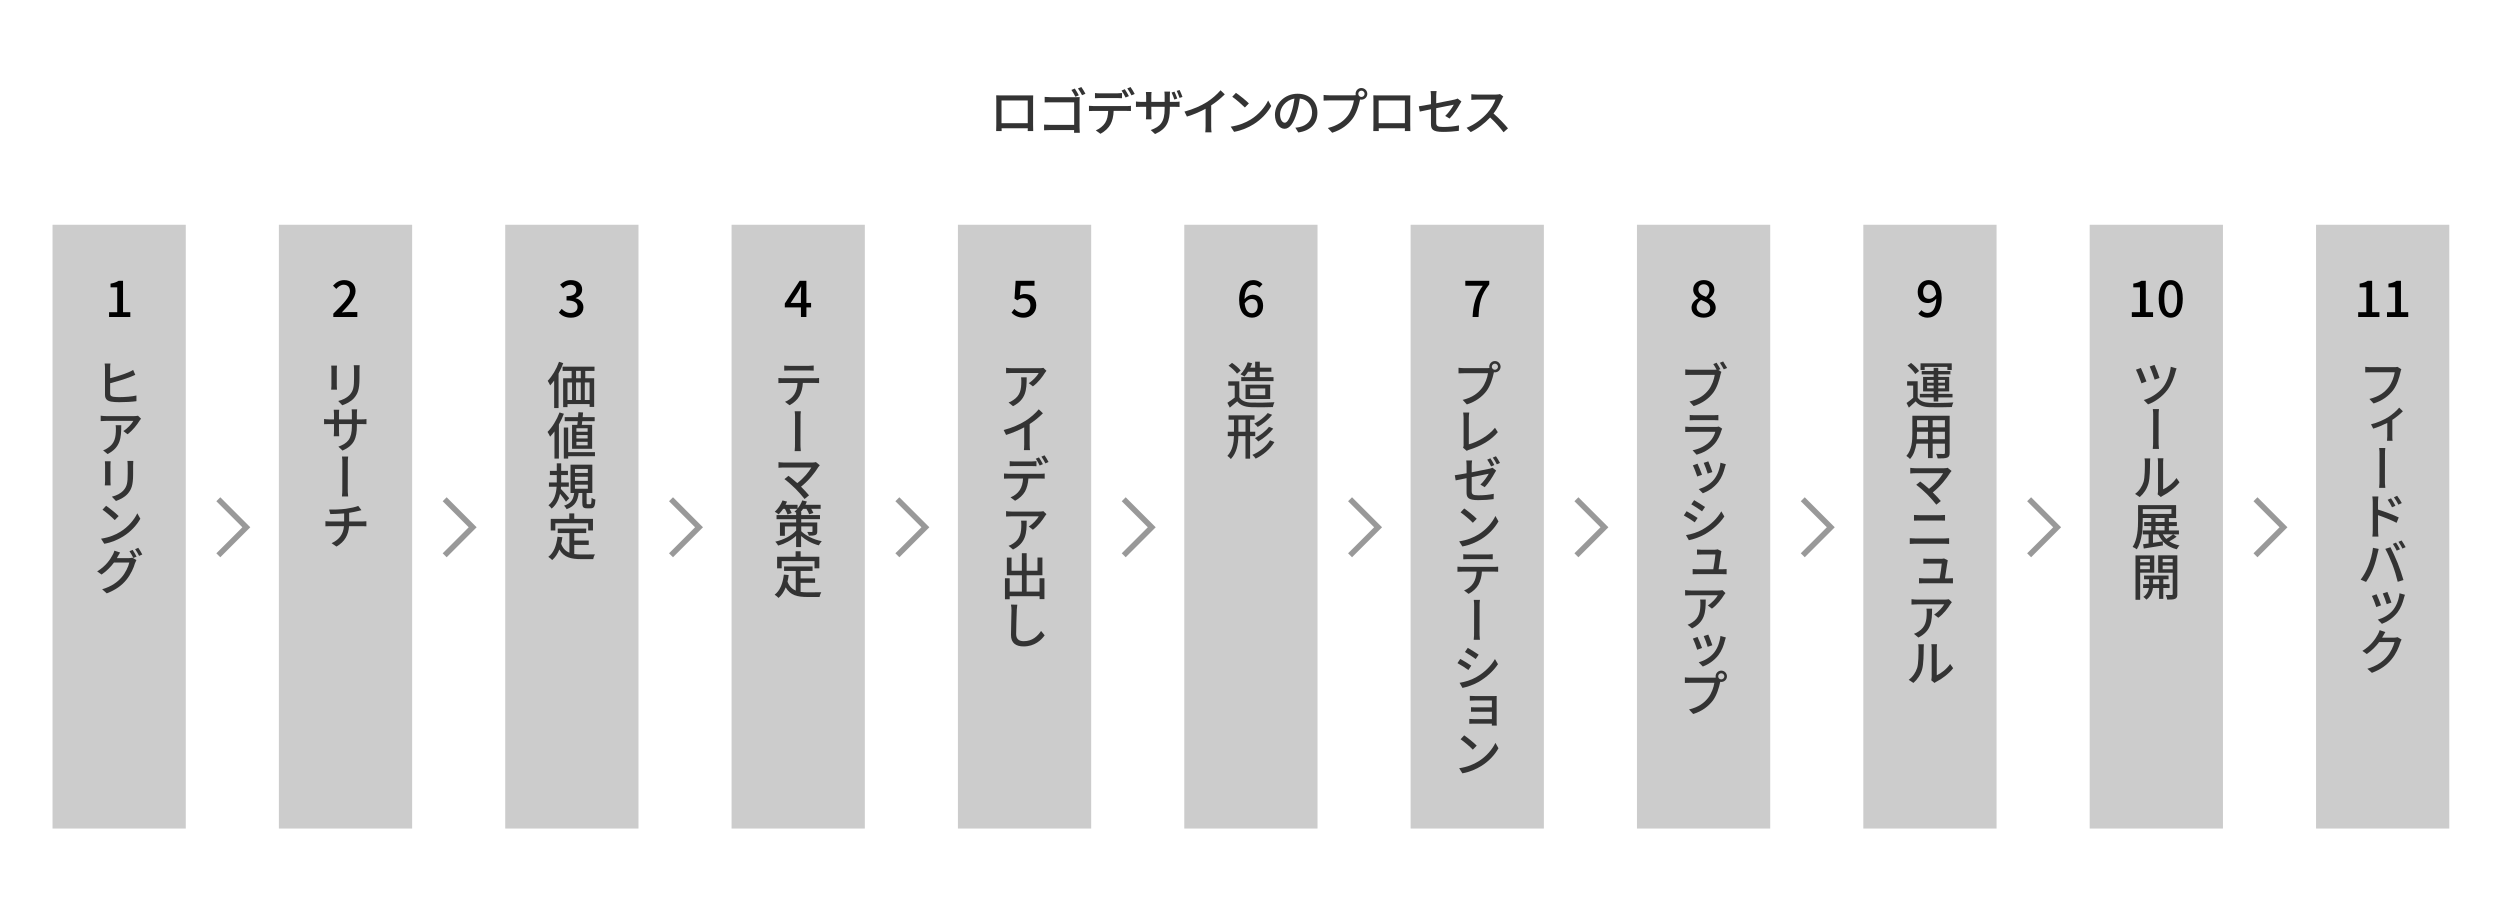 <?xml version="1.0" encoding="UTF-8"?>
<svg xmlns="http://www.w3.org/2000/svg" id="_レイヤー_1" data-name="レイヤー_1" version="1.1" viewBox="0 0 890 319.68">
  <defs>
    <style>
      .st0 {
        fill: #ccc;
      }

      .st1 {
        fill: none;
        stroke: #999;
        stroke-miterlimit: 10;
        stroke-width: 2px;
      }

      .st2 {
        fill: #333;
      }
    </style>
  </defs>
  <rect class="st0" x="502.18" y="80.02" width="47.44" height="214.94"></rect>
  <g>
    <path class="st2" d="M356.38,33.97h9.78c.41,0,1.06,0,1.66-.02-.04.49-.04,1.04-.04,1.55v8.84c0,.63.04,2.18.04,2.32h-1.96c.02-.09.02-.5.04-1.01h-9.33c0,.49,0,.92.02,1.01h-1.96c.02-.16.05-1.6.05-2.32v-8.84c0-.47,0-1.1-.04-1.57.72.04,1.3.04,1.75.04ZM356.54,43.85h9.34v-8.08h-9.34v8.08Z"></path>
    <path class="st2" d="M373.98,34.6h8.95c.49,0,1.1-.02,1.44-.04-.02.4-.05,1.03-.05,1.49v9.33c0,.63.05,1.51.09,1.89h-2.05c0-.23.02-.58.02-.97h-8.55c-.72,0-1.62.05-2.14.09v-2.03c.52.04,1.31.09,2.09.09h8.62v-8.03h-8.41c-.7,0-1.62.04-2.09.05v-1.98c.63.05,1.48.11,2.09.11ZM384.06,33.93l-1.22.52c-.36-.74-.95-1.78-1.42-2.43l1.21-.5c.43.63,1.08,1.75,1.44,2.41ZM386.42,33.37l-1.21.52c-.4-.74-.97-1.78-1.46-2.41l1.21-.5c.45.63,1.1,1.71,1.46,2.39Z"></path>
    <path class="st2" d="M389.32,37.76h11.79c.38,0,1.04-.02,1.51-.09v1.85c-.43-.02-1.04-.04-1.51-.04h-4.65c-.07,1.91-.43,3.49-1.12,4.79-.65,1.22-2.02,2.56-3.58,3.37l-1.66-1.22c1.33-.54,2.63-1.58,3.33-2.68.77-1.21,1.01-2.63,1.08-4.25h-5.2c-.54,0-1.13.02-1.64.05v-1.87c.5.05,1.08.09,1.64.09ZM391.55,33.23h6.09c.56,0,1.24-.04,1.8-.11v1.85c-.58-.04-1.22-.07-1.8-.07h-6.07c-.61,0-1.28.04-1.76.07v-1.85c.54.07,1.15.11,1.75.11ZM401.89,34.22l-1.19.5c-.36-.72-.94-1.8-1.42-2.48l1.15-.49c.45.65,1.1,1.76,1.46,2.47ZM403.96,33.43l-1.17.52c-.38-.77-.97-1.8-1.48-2.48l1.15-.49c.49.68,1.17,1.8,1.49,2.45Z"></path>
    <path class="st2" d="M411.19,47.72l-1.53-1.42c3.37-1.24,4.95-2.79,4.95-7.56v-.72h-4.74v2.7c0,.72.05,1.49.07,1.75h-2c.04-.25.09-1.01.09-1.75v-2.7h-1.76c-.85,0-1.58.04-1.87.05v-1.94c.23.04,1.04.14,1.87.14h1.76v-2.09c0-.43-.04-.97-.09-1.44h2.02c-.04.25-.09.79-.09,1.46v2.07h4.74v-2.09c0-.72-.05-1.31-.09-1.57h2.03c-.02.25-.09.85-.09,1.57v2.09h1.67c.88,0,1.46-.05,1.8-.11v1.91c-.27-.04-.92-.05-1.78-.05h-1.69v.61c0,4.65-1.06,7.22-5.28,9.09ZM419.11,35.08l-1.04.36c-.27-.77-.63-1.8-.99-2.5l1.03-.32c.32.67.77,1.76,1.01,2.47ZM420.95,34.52l-1.04.34c-.27-.79-.65-1.8-1.01-2.5l1.03-.32c.34.68.79,1.76,1.03,2.48Z"></path>
    <path class="st2" d="M429.5,36.43c1.87-1.15,3.78-2.83,5.01-4.29l1.51,1.44c-1.37,1.39-3.06,2.77-4.84,3.94v7.47c0,.74.04,1.73.13,2.12h-2.23c.05-.4.11-1.39.11-2.12v-6.27c-1.89,1.03-4.27,2.07-6.64,2.79l-.88-1.78c3.15-.85,5.85-2.07,7.85-3.31Z"></path>
    <path class="st2" d="M445.21,42.57c2.9-1.78,5.15-4.48,6.25-6.79l1.1,1.96c-1.3,2.34-3.51,4.79-6.32,6.52-1.82,1.12-4.11,2.18-6.9,2.68l-1.21-1.85c3.01-.45,5.35-1.46,7.08-2.52ZM444.6,36.81l-1.42,1.46c-.94-.95-3.17-2.92-4.5-3.82l1.31-1.4c1.26.85,3.6,2.72,4.61,3.76Z"></path>
    <path class="st2" d="M462.2,47.15l-1.06-1.69c.61-.05,1.15-.14,1.6-.25,2.3-.52,4.36-2.21,4.36-5.11,0-2.61-1.58-4.68-4.36-5.02-.25,1.62-.56,3.37-1.08,5.06-1.08,3.67-2.58,5.71-4.36,5.71s-3.42-1.98-3.42-4.99c0-4.03,3.53-7.49,8.05-7.49s7.06,3.02,7.06,6.79-2.41,6.37-6.79,7ZM457.36,43.69c.81,0,1.66-1.17,2.48-3.94.45-1.42.77-3.06.99-4.65-3.24.52-5.13,3.33-5.13,5.56,0,2.07.88,3.02,1.66,3.02Z"></path>
    <path class="st2" d="M484.67,31.34c1.15,0,2.09.94,2.09,2.07s-.94,2.07-2.09,2.07c-.16,0-.32-.02-.49-.05-.02.11-.05.23-.07.34-.41,1.84-1.24,4.68-2.7,6.61-1.64,2.12-3.89,3.85-7.15,4.88l-1.55-1.69c3.51-.86,5.55-2.41,7.04-4.29,1.22-1.58,2-3.89,2.25-5.53h-8.86c-.76,0-1.48.04-1.94.07v-2.02c.5.05,1.35.13,1.94.13h8.73c.22,0,.49,0,.77-.04-.04-.16-.05-.32-.05-.49,0-1.13.92-2.07,2.07-2.07ZM484.67,34.52c.61,0,1.13-.5,1.13-1.12s-.52-1.13-1.13-1.13-1.12.52-1.12,1.13.5,1.12,1.12,1.12Z"></path>
    <path class="st2" d="M490.64,33.97h9.78c.41,0,1.06,0,1.66-.02-.04.49-.04,1.04-.04,1.55v8.84c0,.63.04,2.18.04,2.32h-1.96c.02-.09.02-.5.04-1.01h-9.33c0,.49,0,.92.02,1.01h-1.96c.02-.16.05-1.6.05-2.32v-8.84c0-.47,0-1.1-.04-1.57.72.04,1.3.04,1.75.04ZM490.8,43.85h9.34v-8.08h-9.34v8.08Z"></path>
    <path class="st2" d="M509.42,38.9c-1.73.34-3.24.67-3.98.83l-.34-1.89c.83-.11,2.47-.4,4.32-.74v-2.84c0-.58-.04-1.3-.13-1.84h2.14c-.09.54-.14,1.28-.14,1.84v2.5c2.86-.56,5.74-1.13,6.52-1.31.45-.11.83-.22,1.1-.38l1.35,1.06c-.14.22-.36.56-.5.83-.81,1.49-2.32,3.85-3.71,5.24l-1.57-.92c1.28-1.17,2.54-3.01,3.06-4.02-.41.09-3.33.67-6.25,1.26v5.1c0,1.19.4,1.58,2.47,1.58s3.85-.2,5.65-.56l-.07,1.94c-1.57.22-3.51.38-5.62.38-3.69,0-4.3-.94-4.3-2.86v-5.2Z"></path>
    <path class="st2" d="M534.64,35.28c-.63,1.48-1.69,3.51-2.95,5.13,1.85,1.58,4.03,3.91,5.15,5.28l-1.58,1.4c-1.19-1.62-2.99-3.6-4.77-5.26-1.93,2.05-4.36,3.98-6.93,5.19l-1.46-1.53c2.92-1.12,5.62-3.28,7.4-5.28,1.22-1.37,2.43-3.35,2.86-4.75h-6.61c-.7,0-1.67.09-1.96.11v-2.03c.36.05,1.4.13,1.96.13h6.68c.67,0,1.26-.07,1.57-.18l1.17.86c-.13.18-.4.63-.52.94Z"></path>
  </g>
  <rect class="st0" x="18.7" y="80.02" width="47.44" height="214.94"></rect>
  <g>
    <path class="st2" d="M39.21,130.99v3.65c2.11-.5,4.81-1.37,6.5-2.09.56-.25,1.12-.5,1.69-.86l.76,1.76c-.58.23-1.26.54-1.82.76-1.87.74-4.9,1.66-7.13,2.23v3.6c0,.83.34,1.04,1.15,1.21.54.07,1.37.13,2.18.13,1.85,0,4.59-.22,6.03-.59v2.03c-1.57.23-4.12.36-6.12.36-1.08,0-2.12-.07-2.84-.2-1.44-.25-2.23-.95-2.23-2.41v-9.58c0-.49-.05-1.21-.13-1.58h2.07c-.07.45-.11,1.1-.11,1.58Z"></path>
    <path class="st2" d="M49.66,149.79c-.76,1.26-2.41,3.49-4.27,4.81l-1.48-1.15c1.53-.92,3.04-2.65,3.56-3.62h-9.58c-.68,0-1.3.04-2.05.09v-1.94c.63.09,1.37.16,2.05.16h9.78c.4,0,1.17-.05,1.46-.14l1.08,1.06c-.14.18-.41.5-.56.74ZM38.31,161.65l-1.6-1.33c.52-.16,1.13-.45,1.67-.85,2.5-1.62,2.88-3.82,2.88-6.72,0-.47-.02-.88-.09-1.39h2c0,4.56-.27,7.9-4.86,10.28Z"></path>
    <path class="st2" d="M39.32,165.52v5.87c0,.45.04,1.06.07,1.4h-2.07c.02-.29.09-.9.09-1.42v-5.85c0-.31-.04-.92-.07-1.3h2.05c-.04.38-.07.83-.07,1.3ZM47.39,165.7v3.12c0,4.02-.65,5.49-1.93,6.97-1.15,1.31-2.92,2.12-4.18,2.56l-1.46-1.53c1.67-.41,3.11-1.1,4.18-2.29,1.22-1.4,1.46-2.75,1.46-5.82v-3.01c0-.63-.05-1.15-.11-1.62h2.11c-.04.47-.07.99-.07,1.62Z"></path>
    <path class="st2" d="M42.83,189.32c2.83-1.73,4.99-4.34,6.05-6.59l1.08,1.93c-1.24,2.25-3.4,4.65-6.12,6.32-1.76,1.08-3.98,2.12-6.72,2.61l-1.15-1.82c2.92-.43,5.17-1.4,6.86-2.45ZM42.24,183.72l-1.39,1.44c-.88-.94-3.08-2.83-4.36-3.71l1.28-1.39c1.22.83,3.49,2.65,4.47,3.65Z"></path>
    <path class="st2" d="M41.86,198.24c-.07.14-.16.31-.25.45h4.21c.49,0,.97-.05,1.3-.16l1.44.86c-.16.29-.36.72-.49,1.08-.47,1.67-1.51,4.02-3.08,5.94-1.6,1.98-3.73,3.56-6.99,4.83l-1.64-1.46c3.38-1.01,5.46-2.54,7.02-4.36,1.28-1.49,2.32-3.69,2.65-5.15h-5.46c-1.12,1.51-2.59,3.04-4.41,4.27l-1.57-1.13c3.04-1.84,4.66-4.25,5.47-5.8.22-.34.54-1.06.67-1.58l2.03.67c-.34.54-.72,1.21-.92,1.55ZM48.63,198.15l-1.15.49c-.34-.7-.92-1.75-1.39-2.41l1.13-.47c.43.63,1.06,1.71,1.4,2.39ZM50.65,197.4l-1.13.49c-.38-.74-.95-1.75-1.42-2.4l1.12-.47c.47.65,1.12,1.73,1.44,2.38Z"></path>
  </g>
  <rect class="st0" x="99.28" y="80.02" width="47.44" height="214.94"></rect>
  <g>
    <path class="st2" d="M119.9,131.46v5.87c0,.45.04,1.06.07,1.4h-2.07c.02-.29.09-.9.09-1.42v-5.85c0-.31-.04-.92-.07-1.3h2.05c-.04.38-.07.83-.07,1.3ZM127.97,131.64v3.11c0,4.02-.65,5.49-1.93,6.97-1.15,1.31-2.92,2.12-4.18,2.56l-1.46-1.53c1.67-.41,3.11-1.1,4.18-2.29,1.22-1.4,1.46-2.75,1.46-5.82v-3.01c0-.63-.05-1.15-.11-1.62h2.11c-.04.47-.07.99-.07,1.62Z"></path>
    <path class="st2" d="M121.94,160.41l-1.48-1.4c3.28-1.21,4.81-2.7,4.81-7.35v-.7h-4.59v2.63c0,.72.05,1.46.07,1.71h-1.94c.02-.25.09-.97.09-1.71v-2.63h-1.73c-.81,0-1.53.04-1.8.05v-1.85c.22.04,1.01.14,1.8.14h1.73v-2.03c0-.43-.04-.95-.09-1.4h1.96c-.04.23-.09.76-.09,1.4v2.03h4.59v-2.07c0-.68-.05-1.26-.09-1.51h1.98c-.04.25-.11.83-.11,1.51v2.07h1.66c.85,0,1.4-.05,1.75-.13v1.84c-.29-.04-.9-.05-1.75-.05h-1.66v.61c0,4.5-1.01,7-5.11,8.84Z"></path>
    <path class="st2" d="M121.88,164.74c0-.56,0-1.53-.13-2.21h2.2c-.13.68-.13,1.66-.13,2.2,0,1.33-.02,8.25-.02,9.25,0,.52,0,1.82.14,2.75h-2.21c.13-.94.13-2.09.13-2.75,0-1.01.02-7.92.02-9.24Z"></path>
    <path class="st2" d="M123.07,181.14c1.66-.23,3.6-.65,4.47-1.03l1.13,1.51c-.47.13-.86.22-1.13.29-.86.23-2.07.47-3.24.65v3.08h4.65c.38,0,1.1-.04,1.48-.07v1.8c-.43-.04-.99-.05-1.44-.05h-4.72c-.23,3.1-1.49,5.51-4.48,7.26l-1.75-1.21c2.72-1.24,4.16-3.17,4.41-6.05h-5.02c-.54,0-1.15.02-1.58.05v-1.82c.41.05,1.03.09,1.55.09h5.11v-2.86c-1.73.16-3.64.2-4.92.23l-.43-1.6c1.33.04,4.02-.02,5.92-.27Z"></path>
  </g>
  <rect class="st0" x="179.86" y="80.02" width="47.44" height="214.94"></rect>
  <g>
    <path class="st2" d="M200.52,129.28c-.45,1.24-1.03,2.5-1.67,3.69v12.3h-1.57v-9.79c-.47.63-.94,1.22-1.42,1.73-.14-.36-.63-1.24-.88-1.64,1.6-1.64,3.12-4.18,4.03-6.77l1.51.49ZM208.35,132.04v2.63h3.17v10.19h-1.62v-1.01h-7.87v1.1h-1.55v-10.28h3.02v-2.63h-3.22v-1.51h11.36v1.51h-3.3ZM202.03,142.39h1.62v-6.23h-1.62v6.23ZM206.77,132.04h-1.69v2.63h1.69v-2.63ZM205.07,136.16v6.23h1.69v-6.23h-1.69ZM209.9,136.16h-1.71v6.23h1.71v-6.23Z"></path>
    <path class="st2" d="M200.75,147.3c-.49,1.28-1.1,2.57-1.78,3.8v12.15h-1.58v-9.67c-.5.68-1.03,1.31-1.55,1.87-.16-.4-.65-1.3-.92-1.69,1.69-1.67,3.29-4.3,4.27-6.93l1.57.47ZM211.81,162.41h-9.54v.86h-1.55v-11.07h1.55v8.75h9.54v1.46ZM205.52,151.24c.05-.4.11-.85.14-1.3h-4.63v-1.44h4.75c.05-.61.09-1.21.13-1.75l1.66.09c-.04.52-.09,1.1-.14,1.66h4.27v1.44h-4.41c-.07.45-.13.9-.18,1.3h3.69v8.52h-7.15v-8.52h1.87ZM209.2,152.47h-4v1.22h4v-1.22ZM209.2,154.88h-4v1.22h4v-1.22ZM209.2,157.27h-4v1.26h4v-1.26Z"></path>
    <path class="st2" d="M201.49,178.61c-.41-.68-1.33-1.87-2.11-2.83-.41,1.98-1.28,3.89-2.99,5.28-.23-.34-.76-.9-1.15-1.19,2.16-1.6,2.75-4.21,2.92-6.59h-2.74v-1.53h2.79v-2.63h-2.45v-1.49h2.45v-2.68h1.57v2.68h2.41v1.49h-2.41v2.63h2.72v1.53h-2.77c-.02.25-.05.52-.07.77.74.72,2.56,2.79,2.99,3.33l-1.15,1.22ZM210.15,179.49c.32,0,.4-.25.45-2.27.31.29.97.52,1.37.63-.13,2.48-.52,3.11-1.67,3.11h-1.33c-1.39,0-1.67-.49-1.67-1.96v-3.49h-1.3c-.32,2.67-1.19,4.65-4.27,5.76-.18-.36-.59-.97-.94-1.24,2.68-.88,3.35-2.43,3.62-4.52h-1.3v-10.08h7.76v10.08h-2.03v3.48c0,.45.05.5.4.5h.92ZM204.68,168.36h4.59v-1.42h-4.59v1.42ZM204.68,171.19h4.59v-1.48h-4.59v1.48ZM204.68,174h4.59v-1.46h-4.59v1.46Z"></path>
    <path class="st2" d="M204.43,197.24c.79.11,1.64.16,2.54.16.77,0,3.8,0,4.83-.04-.27.4-.56,1.21-.63,1.69h-4.29c-3.53,0-6.12-.59-7.76-3.42-.59,1.53-1.42,2.79-2.54,3.75-.27-.31-.97-.88-1.39-1.15,1.98-1.48,2.9-4,3.28-7.15l1.73.16c-.11.83-.25,1.62-.43,2.36.63,1.67,1.64,2.63,2.94,3.17v-6.99h-4.16v-1.6h10.14v1.6h-4.25v2.65h5.15v1.57h-5.15v3.24ZM197.71,188.85h-1.64v-4.14h6.59v-1.93h1.78v1.93h6.66v4.14h-1.71v-2.56h-11.69v2.56Z"></path>
  </g>
  <rect class="st0" x="260.44" y="80.02" width="47.44" height="214.94"></rect>
  <g>
    <path class="st2" d="M278.69,134.65h11.43c.38,0,1.03-.02,1.48-.09v1.82c-.41-.04-1.01-.05-1.48-.05h-4.3c-.11,1.85-.54,3.39-1.21,4.65-.74,1.3-2.02,2.48-3.53,3.28l-1.62-1.21c1.3-.52,2.52-1.42,3.28-2.59.76-1.15,1.08-2.56,1.17-4.12h-5.22c-.52,0-1.1.02-1.58.05v-1.82c.5.05,1.04.09,1.58.09ZM280.87,130.24h7.06c.54,0,1.19-.04,1.75-.11v1.82c-.56-.04-1.21-.07-1.75-.07h-7.04c-.58,0-1.24.04-1.71.07v-1.82c.52.07,1.13.11,1.69.11Z"></path>
    <path class="st2" d="M283.04,148.62c0-.56,0-1.53-.13-2.21h2.2c-.13.68-.13,1.66-.13,2.2,0,1.33-.02,8.25-.02,9.25,0,.52,0,1.82.14,2.75h-2.21c.13-.94.13-2.09.13-2.75,0-1.01.02-7.92.02-9.24Z"></path>
    <path class="st2" d="M291.34,166.26c-1.26,2.05-3.49,4.88-6.18,7,1.03,1.03,2.16,2.23,2.86,3.08l-1.6,1.3c-.7-.94-2.12-2.52-3.24-3.66-1.04-1.06-2.95-2.72-3.92-3.42l1.44-1.17c.67.49,1.98,1.57,3.13,2.59,2.3-1.75,4.14-4.03,5.01-5.55h-9.83c-.7,0-1.53.07-1.87.11v-2.02c.47.07,1.28.14,1.87.14h10.1c.58,0,1.06-.05,1.35-.16l1.39,1.13c-.2.22-.38.43-.5.61Z"></path>
    <path class="st2" d="M285.19,189.06c1.46,1.48,4.21,2.99,7.36,3.6-.34.36-.83,1.04-1.06,1.48-2.56-.65-4.79-1.98-6.3-3.31v3.92h-1.78v-3.98c-1.71,1.58-4.02,2.81-6.37,3.46-.22-.41-.7-1.06-1.04-1.4,2.95-.65,5.85-2.12,7.42-3.98v-1.42h-4v3.31h-1.76v-4.74h5.76v-1.17h-6.97v-1.46h6.97v-.86c-.22-.13-.43-.27-.58-.36.34-.29.68-.61,1.03-.99h-2.77c.32.54.59,1.08.74,1.49l-1.49.54c-.16-.52-.52-1.37-.92-2.03h-.63c-.52.74-1.06,1.44-1.6,1.96-.31-.29-.99-.72-1.39-.94,1.13-.99,2.18-2.5,2.77-4.02l1.6.41c-.16.4-.34.77-.54,1.15h4.29v1.33c.7-.85,1.31-1.85,1.66-2.9l1.64.38c-.13.41-.31.79-.5,1.19h5.42v1.42h-3.35c.31.52.61,1.06.76,1.48l-1.49.49c-.18-.52-.58-1.3-.99-1.96h-1.17c-.27.41-.56.79-.86,1.15h.18v1.06h6.68v1.46h-6.68v1.17h5.71v3.17c0,.76-.16,1.1-.68,1.31-.56.22-1.31.23-2.3.23-.11-.43-.38-.95-.58-1.33.67.04,1.39.04,1.57.02.22,0,.29-.05.29-.23v-1.75h-4v1.64Z"></path>
    <path class="st2" d="M285.01,210.72c.79.11,1.64.16,2.54.16.77,0,3.8,0,4.83-.04-.27.4-.56,1.21-.63,1.69h-4.29c-3.53,0-6.12-.59-7.76-3.42-.59,1.53-1.42,2.79-2.54,3.75-.27-.31-.97-.88-1.39-1.15,1.98-1.48,2.9-4,3.28-7.15l1.73.16c-.11.83-.25,1.62-.43,2.36.63,1.67,1.64,2.63,2.94,3.17v-6.99h-4.16v-1.6h10.14v1.6h-4.25v2.65h5.15v1.57h-5.15v3.24ZM278.29,202.33h-1.64v-4.14h6.59v-1.93h1.78v1.93h6.66v4.14h-1.71v-2.56h-11.69v2.56Z"></path>
  </g>
  <rect class="st0" x="341.02" y="80.02" width="47.44" height="214.94"></rect>
  <g>
    <path class="st2" d="M371.98,132.74c-.76,1.26-2.41,3.49-4.27,4.81l-1.48-1.15c1.53-.92,3.04-2.65,3.56-3.62h-9.58c-.68,0-1.3.04-2.05.09v-1.94c.63.09,1.37.16,2.05.16h9.78c.4,0,1.17-.05,1.46-.14l1.08,1.06c-.14.18-.41.5-.56.74ZM360.64,144.61l-1.6-1.33c.52-.16,1.13-.45,1.67-.85,2.5-1.62,2.88-3.82,2.88-6.72,0-.47-.02-.88-.09-1.39h2c0,4.56-.27,7.9-4.86,10.28Z"></path>
    <path class="st2" d="M364.96,149.89c1.8-1.13,3.66-2.74,4.83-4.18l1.49,1.42c-1.33,1.35-2.99,2.7-4.72,3.84v7.24c0,.72.04,1.67.13,2.05h-2.18c.05-.36.11-1.33.11-2.05v-6.07c-1.84.99-4.14,1.98-6.45,2.7l-.86-1.75c3.08-.81,5.69-2,7.65-3.21Z"></path>
    <path class="st2" d="M359,168.67h11.43c.38,0,1.03-.02,1.48-.09v1.82c-.41-.02-1.01-.04-1.48-.04h-4.32c-.11,1.85-.54,3.39-1.21,4.63-.74,1.3-2.02,2.48-3.53,3.28l-1.62-1.21c1.3-.52,2.52-1.42,3.28-2.59.76-1.15,1.08-2.54,1.17-4.11h-5.2c-.54,0-1.12.02-1.58.05v-1.84c.49.05,1.03.09,1.58.09ZM361.16,164.28h6.07c.56,0,1.21-.04,1.75-.11v1.8c-.56-.04-1.19-.05-1.75-.05h-6.05c-.59,0-1.24.02-1.73.05v-1.8c.52.07,1.13.11,1.71.11ZM371.28,165.23l-1.15.5c-.34-.72-.92-1.76-1.39-2.43l1.13-.47c.43.63,1.06,1.71,1.4,2.39ZM373.28,164.47l-1.12.5c-.38-.76-.94-1.75-1.42-2.41l1.12-.47c.45.65,1.12,1.75,1.42,2.38Z"></path>
    <path class="st2" d="M371.98,183.77c-.76,1.26-2.41,3.49-4.27,4.81l-1.48-1.15c1.53-.92,3.04-2.65,3.56-3.62h-9.58c-.68,0-1.3.04-2.05.09v-1.94c.63.09,1.37.16,2.05.16h9.78c.4,0,1.17-.05,1.46-.14l1.08,1.06c-.14.18-.41.5-.56.74ZM360.64,195.64l-1.6-1.33c.52-.16,1.13-.45,1.67-.85,2.5-1.62,2.88-3.82,2.88-6.72,0-.47-.02-.88-.09-1.39h2c0,4.56-.27,7.9-4.86,10.28Z"></path>
    <path class="st2" d="M371.82,205.86v7.44h-1.73v-1.06h-10.64v1.1h-1.69v-7.47h1.69v4.74h4.34v-5.82h-5.35v-6.28h1.67v4.66h3.67v-6.23h1.71v6.23h3.85v-4.68h1.76v6.3h-5.62v5.82h4.59v-4.74h1.73Z"></path>
    <path class="st2" d="M361.97,217.3c-.07,1.94-.22,6-.22,8.44,0,1.87,1.15,2.52,2.68,2.52,3.1,0,4.93-1.76,6.19-3.64l1.28,1.55c-1.17,1.67-3.55,3.96-7.49,3.96-2.7,0-4.5-1.15-4.5-4.09,0-2.5.18-7.06.18-8.75,0-.74-.05-1.48-.2-2.05l2.27.02c-.09.65-.16,1.39-.2,2.03Z"></path>
  </g>
  <rect class="st0" x="421.6" y="80.02" width="47.44" height="214.94"></rect>
  <g>
    <path class="st2" d="M441.2,141.44c.79,1.24,2.27,1.82,4.25,1.89,2,.07,6,.02,8.25-.13-.2.4-.47,1.19-.56,1.71-2.04.09-5.65.13-7.71.04-2.29-.09-3.84-.68-4.97-2.07-.85.74-1.71,1.46-2.65,2.23l-.86-1.73c.81-.5,1.76-1.17,2.61-1.85v-4.23h-2.3v-1.55h3.94v5.69ZM440.37,133.03c-.58-.85-1.87-2.05-3.01-2.84l1.24-1.01c1.12.77,2.47,1.89,3.08,2.75l-1.31,1.1ZM444.31,132.34c-.4.65-.85,1.24-1.28,1.73-.32-.25-1.03-.63-1.42-.81,1.12-1.04,2.05-2.67,2.57-4.29l1.57.34c-.18.54-.41,1.08-.65,1.58h1.73v-2.14h1.66v2.14h4.12v1.44h-4.12v1.94h4.88v1.42h-11.49v-1.42h4.95v-1.94h-2.52ZM443.41,142.05v-5.11h8.77v5.11h-8.77ZM445.05,140.68h5.38v-2.39h-5.38v2.39Z"></path>
    <path class="st2" d="M445.03,155.26v8.03h-1.64v-8.03h-2.54c-.07,2.95-.54,5.87-2.66,8.16-.25-.34-.86-.9-1.24-1.13,1.85-2.02,2.27-4.5,2.34-7.02h-2.2v-1.57h2.21v-4.3h-1.93v-1.55h9.24v1.55h-1.58v4.3h1.84v1.57h-1.84ZM443.4,153.69v-4.3h-2.52v4.3h2.52ZM453.69,157.37c-1.51,2.52-3.96,4.59-6.66,5.91-.27-.43-.76-.99-1.19-1.35,2.54-1.06,4.97-2.97,6.27-5.19l1.58.63ZM452.88,147.68c-1.33,1.69-3.31,3.29-5.13,4.32-.29-.38-.76-.88-1.21-1.19,1.69-.86,3.69-2.34,4.75-3.76l1.58.63ZM453.28,152.59c-1.37,1.76-3.44,3.48-5.33,4.57-.27-.36-.76-.86-1.19-1.19,1.76-.92,3.87-2.48,4.99-4.03l1.53.65Z"></path>
  </g>
  <rect class="st0" x="582.76" y="80.02" width="47.44" height="214.94"></rect>
  <g>
    <path class="st2" d="M612.46,131.42l-.68.31,1.03.65c-.14.29-.23.68-.32,1.03-.38,1.78-1.19,4.56-2.61,6.43-1.58,2.05-3.78,3.73-6.95,4.72l-1.48-1.62c3.42-.83,5.4-2.34,6.82-4.18,1.19-1.53,1.94-3.73,2.18-5.31h-8.61c-.74,0-1.44.04-1.89.05v-2c.5.07,1.33.13,1.91.13h8.46c.22,0,.49,0,.77-.04-.34-.67-.79-1.4-1.17-1.98l1.17-.49c.43.63,1.03,1.66,1.37,2.3ZM614.84,130.99l-1.17.5c-.4-.7-.94-1.73-1.4-2.34l1.17-.47c.41.61,1.06,1.66,1.41,2.3Z"></path>
    <path class="st2" d="M612.84,153.21c-.5,1.71-1.28,3.48-2.58,4.92-1.8,2-4.05,3.12-6.27,3.75l-1.42-1.58c2.56-.52,4.7-1.66,6.12-3.13,1.01-1.04,1.64-2.29,1.96-3.44h-8.86c-.41,0-1.19.02-1.85.07v-1.91c.68.07,1.35.11,1.85.11h8.97c.47,0,.88-.05,1.12-.16l1.22.77c-.09.2-.23.45-.27.61ZM603.21,147.81h6.82c.56,0,1.26-.02,1.71-.09v1.91c-.43-.04-1.13-.07-1.75-.07h-6.79c-.54,0-1.17.02-1.66.07v-1.91c.45.07,1.1.09,1.66.09Z"></path>
    <path class="st2" d="M605.93,169.01l-1.71.63c-.27-.94-1.19-3.28-1.57-3.96l1.67-.61c.41.83,1.26,2.99,1.6,3.94ZM614.08,166.33c-.47,1.87-1.13,3.64-2.32,5.22-1.6,2.07-3.62,3.31-5.55,4.07l-1.46-1.51c1.93-.56,4.07-1.69,5.49-3.49,1.21-1.53,2.03-3.75,2.23-5.89l1.94.54c-.16.45-.25.77-.34,1.06ZM609.6,168.04l-1.67.56c-.23-.88-1.01-2.97-1.41-3.82l1.64-.54c.32.74,1.21,3.01,1.44,3.8Z"></path>
    <path class="st2" d="M604.36,184.38l-1.03,1.57c-.92-.67-2.77-1.87-3.89-2.45l.99-1.51c1.1.59,3.1,1.82,3.92,2.4ZM606.11,188.49c2.94-1.66,5.28-4,6.68-6.46l1.08,1.84c-1.57,2.38-4.02,4.63-6.82,6.27-1.76,1.03-4.23,1.87-5.82,2.18l-1.03-1.82c1.93-.32,4.07-.97,5.91-2ZM606.99,180.49l-1.06,1.55c-.88-.67-2.75-1.89-3.83-2.5l1.01-1.49c1.08.59,3.06,1.87,3.89,2.45Z"></path>
    <path class="st2" d="M612.71,196.84c-.13,1.08-.61,4.1-.88,5.82h1.31c.4,0,1.12-.04,1.53-.07v1.85c-.34-.02-1.08-.04-1.5-.04h-9c-.58,0-1.01.02-1.58.04v-1.87c.43.05,1.01.09,1.58.09h5.76c.29-1.57.72-4.32.76-5.26h-4.99c-.54,0-1.12.04-1.57.05v-1.84c.43.05,1.1.09,1.55.09h4.74c.32,0,.88-.05,1.06-.14l1.35.67c-.07.18-.11.45-.13.61Z"></path>
    <path class="st2" d="M613.72,211.87c-.76,1.26-2.41,3.49-4.27,4.81l-1.48-1.15c1.53-.92,3.04-2.65,3.56-3.62h-9.58c-.68,0-1.3.04-2.05.09v-1.94c.63.09,1.37.16,2.05.16h9.78c.4,0,1.17-.05,1.46-.14l1.08,1.06c-.14.18-.41.5-.56.74ZM602.38,223.73l-1.6-1.33c.52-.16,1.13-.45,1.67-.85,2.5-1.62,2.88-3.82,2.88-6.72,0-.47-.02-.88-.09-1.39h2c0,4.56-.27,7.9-4.86,10.28Z"></path>
    <path class="st2" d="M605.93,230.68l-1.71.63c-.27-.94-1.19-3.28-1.57-3.96l1.67-.61c.41.83,1.26,2.99,1.6,3.94ZM614.08,228c-.47,1.87-1.13,3.64-2.32,5.22-1.6,2.07-3.62,3.31-5.55,4.07l-1.46-1.51c1.93-.56,4.07-1.69,5.49-3.49,1.21-1.53,2.03-3.75,2.23-5.89l1.94.54c-.16.45-.25.77-.34,1.06ZM609.6,229.71l-1.67.56c-.23-.88-1.01-2.97-1.41-3.82l1.64-.54c.32.74,1.21,3.01,1.44,3.8Z"></path>
    <path class="st2" d="M612.77,238.74c1.12,0,2.02.92,2.02,2.03s-.9,2-2.02,2c-.13,0-.25-.02-.36-.04-.04.11-.05.22-.07.31-.38,1.78-1.19,4.56-2.61,6.43-1.6,2.05-3.8,3.73-6.95,4.72l-1.49-1.62c3.44-.83,5.4-2.34,6.84-4.18,1.19-1.53,1.95-3.73,2.18-5.31h-8.61c-.74,0-1.44.04-1.89.05v-2c.5.07,1.31.13,1.89.13h8.48c.16,0,.4,0,.63-.04-.04-.14-.05-.29-.05-.45,0-1.12.92-2.03,2.02-2.03ZM612.77,241.86c.59,0,1.1-.49,1.1-1.08s-.5-1.1-1.1-1.1-1.1.49-1.1,1.1.49,1.08,1.1,1.08Z"></path>
  </g>
  <g>
    <path class="st2" d="M532.19,128.53c1.12,0,2.02.92,2.02,2.03s-.9,2-2.02,2c-.13,0-.25-.02-.36-.04-.04.11-.05.22-.07.31-.38,1.78-1.19,4.56-2.61,6.43-1.6,2.05-3.8,3.73-6.95,4.72l-1.49-1.62c3.44-.83,5.4-2.34,6.84-4.18,1.19-1.53,1.95-3.73,2.18-5.31h-8.61c-.74,0-1.44.04-1.89.05v-2c.5.07,1.31.13,1.89.13h8.48c.16,0,.4,0,.63-.04-.04-.14-.05-.29-.05-.45,0-1.12.92-2.03,2.02-2.03ZM532.19,131.64c.59,0,1.1-.49,1.1-1.08s-.5-1.1-1.1-1.1-1.1.49-1.1,1.1.49,1.08,1.1,1.08Z"></path>
    <path class="st2" d="M521.04,158.41v-9.78c0-.54-.09-1.35-.16-1.76h2.18c-.09.54-.16,1.19-.16,1.76v9.54c3.15-.83,7.11-3.1,9.31-5.89l1.01,1.57c-2.34,2.84-5.96,4.97-10.21,6.27-.22.07-.54.18-.86.38l-1.3-1.12c.16-.34.2-.61.2-.97Z"></path>
    <path class="st2" d="M522.09,170.23c-1.67.32-3.15.63-3.87.79l-.32-1.84c.81-.09,2.39-.38,4.2-.7v-2.77c0-.56-.04-1.26-.11-1.78h2.07c-.09.52-.14,1.24-.14,1.78v2.43c2.79-.54,5.58-1.1,6.34-1.28.43-.11.79-.22,1.06-.36l1.31,1.03c-.14.22-.36.54-.5.81-.79,1.46-2.25,3.75-3.58,5.1l-1.53-.92c1.22-1.12,2.47-2.9,2.97-3.87-.41.07-3.24.63-6.07,1.21v4.95c0,1.15.38,1.53,2.39,1.53s3.75-.2,5.47-.54l-.05,1.89c-1.51.22-3.4.36-5.46.36-3.58,0-4.18-.88-4.18-2.75v-5.06ZM531.99,165.55l-1.15.5c-.34-.7-.9-1.76-1.39-2.41l1.13-.49c.43.63,1.06,1.71,1.4,2.4ZM534,164.8l-1.13.5c-.38-.74-.94-1.75-1.44-2.39l1.13-.49c.47.67,1.13,1.75,1.44,2.38Z"></path>
    <path class="st2" d="M526.32,190.27c2.83-1.73,4.99-4.34,6.05-6.59l1.08,1.93c-1.24,2.25-3.4,4.65-6.12,6.32-1.76,1.08-3.98,2.12-6.72,2.61l-1.15-1.82c2.92-.43,5.17-1.4,6.86-2.45ZM525.72,184.67l-1.39,1.44c-.88-.94-3.08-2.83-4.36-3.71l1.28-1.39c1.22.83,3.49,2.65,4.46,3.66Z"></path>
    <path class="st2" d="M520.43,201.81h11.43c.38,0,1.03-.02,1.48-.09v1.82c-.41-.04-1.01-.05-1.48-.05h-4.3c-.11,1.85-.54,3.39-1.21,4.65-.74,1.3-2.02,2.48-3.53,3.28l-1.62-1.21c1.3-.52,2.52-1.42,3.28-2.59.76-1.15,1.08-2.56,1.17-4.12h-5.22c-.52,0-1.1.02-1.58.05v-1.82c.5.05,1.04.09,1.58.09ZM522.61,197.4h7.06c.54,0,1.19-.04,1.75-.11v1.82c-.56-.04-1.21-.07-1.75-.07h-7.04c-.58,0-1.24.04-1.71.07v-1.82c.52.07,1.13.11,1.69.11Z"></path>
    <path class="st2" d="M524.79,215.77c0-.56,0-1.53-.13-2.21h2.2c-.13.68-.13,1.66-.13,2.2,0,1.33-.02,8.25-.02,9.25,0,.52,0,1.82.14,2.75h-2.21c.13-.94.13-2.09.13-2.75,0-1.01.02-7.92.02-9.24Z"></path>
    <path class="st2" d="M523.78,236.96l-1.03,1.57c-.92-.67-2.77-1.87-3.89-2.45l.99-1.51c1.1.59,3.1,1.82,3.92,2.4ZM525.52,241.07c2.94-1.66,5.28-4,6.68-6.46l1.08,1.84c-1.57,2.38-4.02,4.63-6.82,6.27-1.76,1.03-4.23,1.87-5.82,2.18l-1.03-1.82c1.93-.32,4.07-.97,5.91-2ZM526.41,233.07l-1.06,1.55c-.88-.67-2.75-1.89-3.83-2.5l1.01-1.49c1.08.59,3.06,1.87,3.89,2.45Z"></path>
    <path class="st2" d="M525.18,247.81h6.48c.41,0,.92-.02,1.17-.04-.02.22-.02.65-.02,1.01v8.57c0,.29.02.72.04.97h-1.76c0-.16,0-.43.02-.7h-6.59c-.54,0-1.19.02-1.46.04v-1.73c.27.04.85.07,1.46.07h6.59v-2.63h-5.69c-.63,0-1.39,0-1.75.02v-1.62c.41.02,1.12.05,1.73.05h5.71v-2.45h-5.92c-.52,0-1.58.04-1.94.07v-1.71c.38.04,1.42.07,1.94.07Z"></path>
    <path class="st2" d="M526.32,271.04c2.83-1.73,4.99-4.34,6.05-6.59l1.08,1.93c-1.24,2.25-3.4,4.65-6.12,6.32-1.76,1.08-3.98,2.12-6.72,2.61l-1.15-1.82c2.92-.43,5.17-1.4,6.86-2.45ZM525.72,265.44l-1.39,1.44c-.88-.94-3.08-2.83-4.36-3.71l1.28-1.39c1.22.83,3.49,2.65,4.46,3.66Z"></path>
  </g>
  <rect class="st0" x="663.34" y="80.02" width="47.44" height="214.94"></rect>
  <g>
    <path class="st2" d="M682.69,141.51c.77,1.24,2.2,1.8,4.2,1.89,2.04.09,6.21.04,8.5-.13-.2.38-.45,1.15-.54,1.64-2.07.09-5.89.13-7.98.05-2.23-.09-3.78-.68-4.88-2.07-.76.74-1.55,1.46-2.43,2.23l-.83-1.66c.72-.49,1.6-1.17,2.36-1.84v-4.34h-2.16v-1.55h3.76v5.76ZM681.83,133.15c-.5-.9-1.71-2.14-2.77-3.01l1.28-.94c1.04.81,2.3,2,2.85,2.88l-1.35,1.06ZM688.38,141.47h-4.92v-1.26h4.92v-.88h-3.76v-5.15h3.76v-.9h-4.25v-1.21h4.25v-1.12h1.64v1.12h4.32v1.21h-4.32v.9h3.89v5.15h-3.89v.88h5.08v1.26h-5.08v1.48h-1.64v-1.48ZM685.19,131.73h-1.48v-2.38h11.11v2.38h-1.55v-1.13h-8.08v1.13ZM686.06,136.23h2.32v-.97h-2.32v.97ZM688.38,138.25v-1.01h-2.32v1.01h2.32ZM690.02,135.26v.97h2.39v-.97h-2.39ZM692.41,137.24h-2.39v1.01h2.39v-1.01Z"></path>
    <path class="st2" d="M694.07,161.18c0,.97-.23,1.48-.88,1.73-.67.27-1.71.31-3.37.29-.07-.45-.34-1.19-.56-1.62,1.15.05,2.34.04,2.68.04.32,0,.45-.11.45-.45v-3.22h-4.36v5.15h-1.67v-5.15h-4.14c-.29,1.98-.94,4-2.25,5.46-.25-.32-.94-.9-1.31-1.1,1.96-2.18,2.14-5.37,2.14-7.9v-6.41h13.27v13.2ZM686.36,156.36v-2.66h-3.91v.72c0,.61-.02,1.28-.07,1.94h3.98ZM682.46,149.59v2.54h3.91v-2.54h-3.91ZM692.39,149.59h-4.36v2.54h4.36v-2.54ZM692.39,156.36v-2.66h-4.36v2.66h4.36Z"></path>
    <path class="st2" d="M694.25,168.29c-1.26,2.05-3.49,4.88-6.18,7,1.03,1.03,2.16,2.23,2.86,3.08l-1.6,1.3c-.7-.94-2.12-2.52-3.24-3.66-1.04-1.06-2.95-2.72-3.92-3.42l1.44-1.17c.67.49,1.98,1.57,3.13,2.59,2.3-1.75,4.14-4.03,5.01-5.55h-9.83c-.7,0-1.53.07-1.87.11v-2.02c.47.07,1.28.14,1.87.14h10.1c.58,0,1.06-.05,1.35-.16l1.39,1.13c-.2.22-.38.43-.5.61Z"></path>
    <path class="st2" d="M681.88,191.69h10.28c.54,0,1.17-.04,1.73-.09v2.05c-.58-.05-1.24-.09-1.73-.09h-10.28c-.67,0-1.37.05-2,.09v-2.05c.65.04,1.33.09,2,.09ZM683.23,183.41h7.38c.67,0,1.33-.04,1.82-.09v2.03c-.49-.04-1.22-.05-1.82-.05h-7.36c-.63,0-1.31.02-1.87.05v-2.03c.58.05,1.28.09,1.85.09Z"></path>
    <path class="st2" d="M693.29,200.08c-.13,1.08-.61,4.1-.88,5.82h1.31c.4,0,1.12-.04,1.53-.07v1.85c-.34-.02-1.08-.04-1.5-.04h-9c-.58,0-1.01.02-1.58.04v-1.87c.43.05,1.01.09,1.58.09h5.76c.29-1.57.72-4.32.76-5.26h-4.99c-.54,0-1.12.04-1.57.05v-1.84c.43.05,1.1.09,1.55.09h4.74c.32,0,.88-.05,1.06-.14l1.35.67c-.07.18-.11.45-.12.61Z"></path>
    <path class="st2" d="M694.3,215.11c-.76,1.26-2.41,3.49-4.27,4.81l-1.48-1.15c1.53-.92,3.04-2.65,3.57-3.62h-9.58c-.68,0-1.3.04-2.05.09v-1.94c.63.09,1.37.16,2.05.16h9.78c.4,0,1.17-.05,1.46-.14l1.08,1.06c-.14.18-.41.5-.56.74ZM682.96,226.97l-1.6-1.33c.52-.16,1.13-.45,1.67-.85,2.5-1.62,2.88-3.82,2.88-6.72,0-.47-.02-.88-.09-1.39h2c0,4.56-.27,7.9-4.86,10.28Z"></path>
    <path class="st2" d="M682.51,237.77c.49-1.57.49-4.97.49-6.99,0-.59-.04-1.03-.13-1.42h2.05c-.02.14-.09.81-.09,1.4,0,2-.04,5.65-.54,7.47-.52,1.91-1.64,3.62-3.12,4.9l-1.67-1.12c1.5-1.08,2.49-2.65,3.01-4.25ZM687.68,241.07v-10.35c0-.72-.11-1.3-.13-1.39h2.05c-.02.09-.11.68-.11,1.39v9.67c1.53-.68,3.51-2.18,4.75-4.02l1.08,1.51c-1.5,1.96-3.96,3.8-5.96,4.81-.32.16-.52.32-.67.45l-1.17-.97c.09-.29.14-.7.14-1.1Z"></path>
  </g>
  <rect class="st0" x="743.93" y="80.02" width="47.44" height="214.94"></rect>
  <g>
    <path class="st2" d="M764.15,135.8l-1.78.67c-.36-1.12-1.53-4.03-1.98-4.86l1.76-.63c.49,1.03,1.58,3.65,2,4.83ZM774.49,132.29c-.5,2.07-1.48,4.68-2.92,6.57-1.82,2.39-4.38,4.2-6.86,5.1l-1.53-1.55c2.45-.72,5.11-2.34,6.88-4.57,1.35-1.73,2.43-4.63,2.74-7.27l2.07.59c-.16.36-.29.83-.38,1.13ZM768.8,134.54l-1.75.61c-.31-1.06-1.28-3.69-1.75-4.68l1.71-.58c.41.85,1.46,3.6,1.78,4.65Z"></path>
    <path class="st2" d="M766.53,147.84c0-.56,0-1.53-.13-2.21h2.2c-.13.68-.13,1.66-.13,2.2,0,1.33-.02,8.25-.02,9.25,0,.52,0,1.82.14,2.75h-2.21c.13-.94.13-2.09.13-2.75,0-1.01.02-7.92.02-9.24Z"></path>
    <path class="st2" d="M763.09,171.59c.49-1.57.49-4.97.49-6.99,0-.59-.04-1.03-.13-1.42h2.05c-.02.14-.09.81-.09,1.4,0,2-.04,5.65-.54,7.47-.52,1.91-1.64,3.62-3.12,4.9l-1.67-1.12c1.5-1.08,2.49-2.65,3.01-4.25ZM768.26,174.88v-10.35c0-.72-.11-1.3-.13-1.39h2.05c-.02.09-.11.68-.11,1.39v9.67c1.53-.68,3.51-2.18,4.75-4.02l1.08,1.51c-1.5,1.96-3.96,3.8-5.96,4.81-.32.16-.52.32-.67.45l-1.17-.97c.09-.29.14-.7.14-1.1Z"></path>
    <path class="st2" d="M774.9,191.06c-.79.61-1.78,1.19-2.65,1.66,1.01.67,2.23,1.17,3.66,1.46-.36.31-.77.95-.99,1.37-3.19-.79-5.31-2.59-6.55-5.31h-1.91v3.02c1.12-.16,2.3-.36,3.49-.54l.05,1.46c-2.39.4-4.93.81-6.81,1.1l-.25-1.53c.58-.07,1.24-.16,1.96-.27v-3.24h-2.09v-1.4h3.02v-1.57h-2.5v-1.42h2.5v-1.44h-3.01v.67c0,3.08-.25,7.56-2.12,10.48-.32-.27-1.06-.7-1.48-.86,1.78-2.77,1.93-6.75,1.93-9.61v-5.26h13.54v4.59h-2.56v1.44h2.83v1.42h-2.83v1.57h3.57v1.4h-2.02l1.21.83ZM762.84,182.96h10.19v-1.71h-10.19v1.71ZM767.38,185.84h3.21v-1.44h-3.21v1.44ZM767.38,188.83h3.21v-1.57h-3.21v1.57ZM769.95,190.23c.34.61.76,1.15,1.26,1.64.83-.49,1.76-1.12,2.39-1.64h-3.66Z"></path>
    <path class="st2" d="M761.9,203.86v9.67h-1.66v-15.81h6.68v6.14h-5.02ZM761.9,198.96v1.21h3.46v-1.21h-3.46ZM765.36,202.63v-1.31h-3.46v1.31h3.46ZM770.13,209.33v3.87h-1.49v-3.87h-2.18c-.14,1.21-.72,3.04-2.36,4.14-.23-.31-.74-.76-1.08-.99,1.33-.81,1.84-2.16,1.98-3.15h-2.05v-1.39h2.11v-1.71h-1.78v-1.33h8.73v1.33h-1.87v1.71h2.23v1.39h-2.23ZM768.64,207.95v-1.71h-2.14v1.71h2.14ZM775.14,211.47c0,.92-.18,1.4-.77,1.69-.58.27-1.48.32-2.83.31-.05-.45-.29-1.21-.54-1.66.92.02,1.84.02,2.12.02.27-.02.36-.11.36-.38v-7.56h-5.17v-6.18h6.82v13.76ZM769.91,198.96v1.21h3.57v-1.21h-3.57ZM773.48,202.67v-1.35h-3.57v1.35h3.57Z"></path>
  </g>
  <rect class="st0" x="824.51" y="80.02" width="47.44" height="214.94"></rect>
  <g>
    <path class="st2" d="M854.56,132.49c-.38,1.78-1.19,4.56-2.61,6.43-1.6,2.05-3.8,3.73-6.95,4.72l-1.5-1.62c3.44-.83,5.4-2.34,6.84-4.18,1.19-1.53,1.94-3.73,2.18-5.31h-8.61c-.74,0-1.44.04-1.89.05v-2c.5.07,1.31.13,1.89.13h8.48c.29,0,.74-.02,1.12-.11l1.37.86c-.14.29-.25.68-.32,1.03Z"></path>
    <path class="st2" d="M850.04,148.6c1.6-1.01,3.19-2.39,4.07-3.49l1.31,1.3c-.83.9-2.29,2.09-3.75,3.06v5.85c0,.52,0,1.31.09,1.6h-1.98c.05-.29.09-1.08.09-1.6v-4.77c-1.42.72-3.31,1.53-5,2.05l-.79-1.55c2.2-.5,4.61-1.62,5.96-2.45Z"></path>
    <path class="st2" d="M847.11,161.7c0-.56,0-1.53-.13-2.21h2.2c-.13.68-.13,1.66-.13,2.2,0,1.33-.02,8.25-.02,9.25,0,.52,0,1.82.14,2.75h-2.21c.13-.94.13-2.09.13-2.75,0-1.01.02-7.92.02-9.24Z"></path>
    <path class="st2" d="M844.7,178.69c0-.56-.05-1.37-.16-1.94h2.16c-.05.58-.13,1.33-.13,1.94v2.72c2.3.68,5.65,1.94,7.38,2.81l-.77,1.91c-1.84-.99-4.7-2.09-6.61-2.74.02,2.41.02,4.83.02,5.42,0,.54.04,1.58.13,2.23h-2.16c.11-.63.14-1.57.14-2.23v-10.12ZM851.2,177.4c.47.68,1.19,1.84,1.58,2.65l-1.22.54c-.47-.99-.94-1.84-1.55-2.67l1.19-.52ZM853.38,176.5c.49.65,1.24,1.78,1.66,2.59l-1.21.58c-.5-1.01-.99-1.8-1.6-2.63l1.15-.54Z"></path>
    <path class="st2" d="M844.79,195.02l2.02.4c-.13.45-.29,1.12-.36,1.49-.25,1.17-.88,3.67-1.55,5.38-.63,1.64-1.62,3.51-2.58,4.88l-1.93-.81c1.1-1.44,2.11-3.29,2.7-4.79.77-1.87,1.48-4.45,1.69-6.55ZM849.16,195.4l1.84-.59c.7,1.31,1.85,3.85,2.56,5.62.68,1.67,1.6,4.39,2.07,6.05l-2.04.65c-.45-1.91-1.15-4.21-1.87-6.09-.68-1.82-1.8-4.32-2.56-5.64ZM854.4,195.54l-1.17.49c-.34-.7-.9-1.75-1.37-2.41l1.12-.47c.43.63,1.06,1.71,1.42,2.39ZM856.4,194.79l-1.13.5c-.38-.76-.94-1.75-1.42-2.41l1.12-.47c.45.65,1.12,1.75,1.44,2.38Z"></path>
    <path class="st2" d="M847.67,215.49l-1.71.63c-.27-.94-1.19-3.28-1.57-3.96l1.67-.61c.42.83,1.26,2.99,1.6,3.94ZM855.83,212.8c-.47,1.87-1.13,3.64-2.32,5.22-1.6,2.07-3.62,3.31-5.55,4.07l-1.46-1.51c1.93-.56,4.07-1.69,5.49-3.49,1.21-1.53,2.04-3.75,2.23-5.89l1.94.54c-.16.45-.25.77-.34,1.06ZM851.34,214.52l-1.67.56c-.23-.88-1.01-2.97-1.4-3.82l1.64-.54c.32.74,1.21,3.01,1.44,3.8Z"></path>
    <path class="st2" d="M848.28,226.56c-.07.14-.16.31-.25.45h4.2c.49,0,.97-.07,1.3-.18l1.44.86c-.16.29-.38.72-.49,1.08-.47,1.67-1.51,4.02-3.08,5.94-1.62,1.98-3.73,3.58-7,4.83l-1.62-1.46c3.37-1.01,5.46-2.54,7.02-4.36,1.28-1.49,2.3-3.69,2.65-5.15h-5.46c-1.1,1.49-2.59,3.04-4.41,4.27l-1.57-1.13c3.02-1.84,4.66-4.27,5.47-5.8.22-.34.52-1.06.67-1.58l2.03.68c-.34.52-.72,1.19-.9,1.55Z"></path>
  </g>
  <path d="M38.83,111.15h2.9v-8.86h-2.38v-1.31c1.24-.22,2.12-.54,2.88-1.01h1.57v11.18h2.59v1.71h-7.56v-1.71Z"></path>
  <path d="M118.66,111.65c3.69-3.62,5.92-5.92,5.92-7.94,0-1.4-.76-2.34-2.25-2.34-1.04,0-1.91.67-2.61,1.48l-1.17-1.15c1.13-1.22,2.3-1.98,4.03-1.98,2.43,0,4,1.55,4,3.89s-2.14,4.74-4.9,7.62c.67-.07,1.51-.13,2.16-.13h3.37v1.76h-8.55v-1.21Z"></path>
  <path d="M198.95,111.28l1.01-1.33c.77.79,1.76,1.46,3.13,1.46,1.49,0,2.52-.81,2.52-2.11,0-1.42-.94-2.34-3.92-2.34v-1.53c2.61,0,3.47-.95,3.47-2.2,0-1.15-.77-1.85-2.03-1.85-1.03,0-1.89.5-2.65,1.26l-1.08-1.3c1.04-.95,2.27-1.62,3.8-1.62,2.38,0,4.05,1.22,4.05,3.35,0,1.49-.88,2.48-2.29,3.01v.09c1.53.38,2.74,1.49,2.74,3.24,0,2.32-2,3.69-4.43,3.69-2.09,0-3.44-.83-4.32-1.82Z"></path>
  <path d="M285.13,109.44h-5.74v-1.39l5.28-8.08h2.41v7.87h1.67v1.6h-1.67v3.42h-1.94v-3.42ZM285.13,107.84v-3.26c0-.72.05-1.87.09-2.59h-.07c-.32.65-.68,1.26-1.06,1.93l-2.61,3.93h3.66Z"></path>
  <path d="M360.1,111.33l.99-1.35c.76.76,1.71,1.42,3.1,1.42,1.49,0,2.63-1.01,2.63-2.65s-1.01-2.59-2.52-2.59c-.85,0-1.35.25-2.12.76l-1.01-.65.4-6.3h6.72v1.75h-4.92l-.31,3.4c.58-.29,1.1-.45,1.82-.45,2.21,0,4.03,1.24,4.03,4.02s-2.14,4.41-4.47,4.41c-2.09,0-3.4-.85-4.34-1.76Z"></path>
  <path d="M441.13,106.85c0-5.08,2.38-7.13,5.01-7.13,1.48,0,2.56.63,3.31,1.42l-1.13,1.26c-.49-.58-1.3-.97-2.09-.97-1.67,0-3.08,1.26-3.17,5.04.77-.95,1.93-1.55,2.88-1.55,2.21,0,3.73,1.31,3.73,3.98s-1.8,4.19-3.96,4.19c-2.52,0-4.57-2-4.57-6.25ZM443.11,108c.22,2.39,1.17,3.51,2.57,3.51,1.15,0,2.07-.97,2.07-2.61s-.79-2.47-2.2-2.47c-.74,0-1.66.41-2.45,1.57Z"></path>
  <path d="M527.88,101.72h-6.23v-1.75h8.53v1.26c-3.04,3.8-3.6,6.61-3.82,11.63h-2.12c.23-4.68,1.13-7.65,3.64-11.15Z"></path>
  <path d="M602.18,109.57c0-1.64,1.15-2.74,2.38-3.39v-.07c-.99-.7-1.78-1.66-1.78-3.01,0-2.05,1.62-3.39,3.78-3.39,2.3,0,3.75,1.42,3.75,3.46,0,1.33-.94,2.43-1.75,3.02v.09c1.17.68,2.23,1.6,2.23,3.33,0,1.96-1.73,3.48-4.29,3.48s-4.32-1.48-4.32-3.53ZM608.82,109.57c0-1.53-1.46-2.05-3.26-2.79-.9.63-1.55,1.51-1.55,2.59,0,1.31,1.1,2.23,2.52,2.23s2.29-.79,2.29-2.03ZM608.55,103.3c0-1.19-.74-2.09-2.04-2.09-1.08,0-1.89.72-1.89,1.89,0,1.39,1.26,2,2.74,2.57.78-.72,1.19-1.51,1.19-2.38Z"></path>
  <path d="M682.92,111.69l1.13-1.28c.49.59,1.3.99,2.07.99,1.69,0,3.11-1.3,3.21-5.08-.78.99-1.93,1.57-2.9,1.57-2.23,0-3.73-1.31-3.73-3.98s1.8-4.2,3.94-4.2c2.54,0,4.59,2,4.59,6.27,0,5.08-2.39,7.11-5.01,7.11-1.49,0-2.57-.61-3.31-1.4ZM686.79,106.4c.79,0,1.75-.47,2.48-1.6-.23-2.38-1.21-3.48-2.61-3.48-1.13,0-2.03.95-2.03,2.59s.76,2.48,2.16,2.48Z"></path>
  <g>
    <path d="M758.93,111.15h2.9v-8.86h-2.38v-1.31c1.24-.22,2.12-.54,2.88-1.01h1.57v11.18h2.59v1.71h-7.56v-1.71Z"></path>
    <path d="M768.49,106.36c0-4.34,1.66-6.64,4.29-6.64s4.29,2.32,4.29,6.64-1.64,6.73-4.29,6.73-4.29-2.39-4.29-6.73ZM775.08,106.36c0-3.71-.95-5.01-2.3-5.01s-2.3,1.3-2.3,5.01.96,5.1,2.3,5.1,2.3-1.39,2.3-5.1Z"></path>
  </g>
  <g>
    <path d="M839.51,111.15h2.9v-8.86h-2.38v-1.31c1.24-.22,2.12-.54,2.88-1.01h1.57v11.18h2.59v1.71h-7.56v-1.71Z"></path>
    <path d="M849.77,111.15h2.9v-8.86h-2.38v-1.31c1.24-.22,2.12-.54,2.88-1.01h1.57v11.18h2.59v1.71h-7.56v-1.71Z"></path>
  </g>
  <polyline class="st1" points="77.72 177.73 87.69 187.71 77.72 197.68"></polyline>
  <polyline class="st1" points="158.3 177.73 168.27 187.71 158.3 197.68"></polyline>
  <polyline class="st1" points="238.88 177.73 248.85 187.71 238.88 197.68"></polyline>
  <polyline class="st1" points="319.46 177.73 329.44 187.71 319.46 197.68"></polyline>
  <polyline class="st1" points="400.04 177.73 410.02 187.71 400.04 197.68"></polyline>
  <polyline class="st1" points="480.62 177.73 490.6 187.71 480.62 197.68"></polyline>
  <polyline class="st1" points="561.2 177.73 571.18 187.71 561.2 197.68"></polyline>
  <polyline class="st1" points="641.78 177.73 651.76 187.71 641.78 197.68"></polyline>
  <polyline class="st1" points="722.37 177.73 732.34 187.71 722.37 197.68"></polyline>
  <polyline class="st1" points="802.95 177.73 812.92 187.71 802.95 197.68"></polyline>
</svg>
